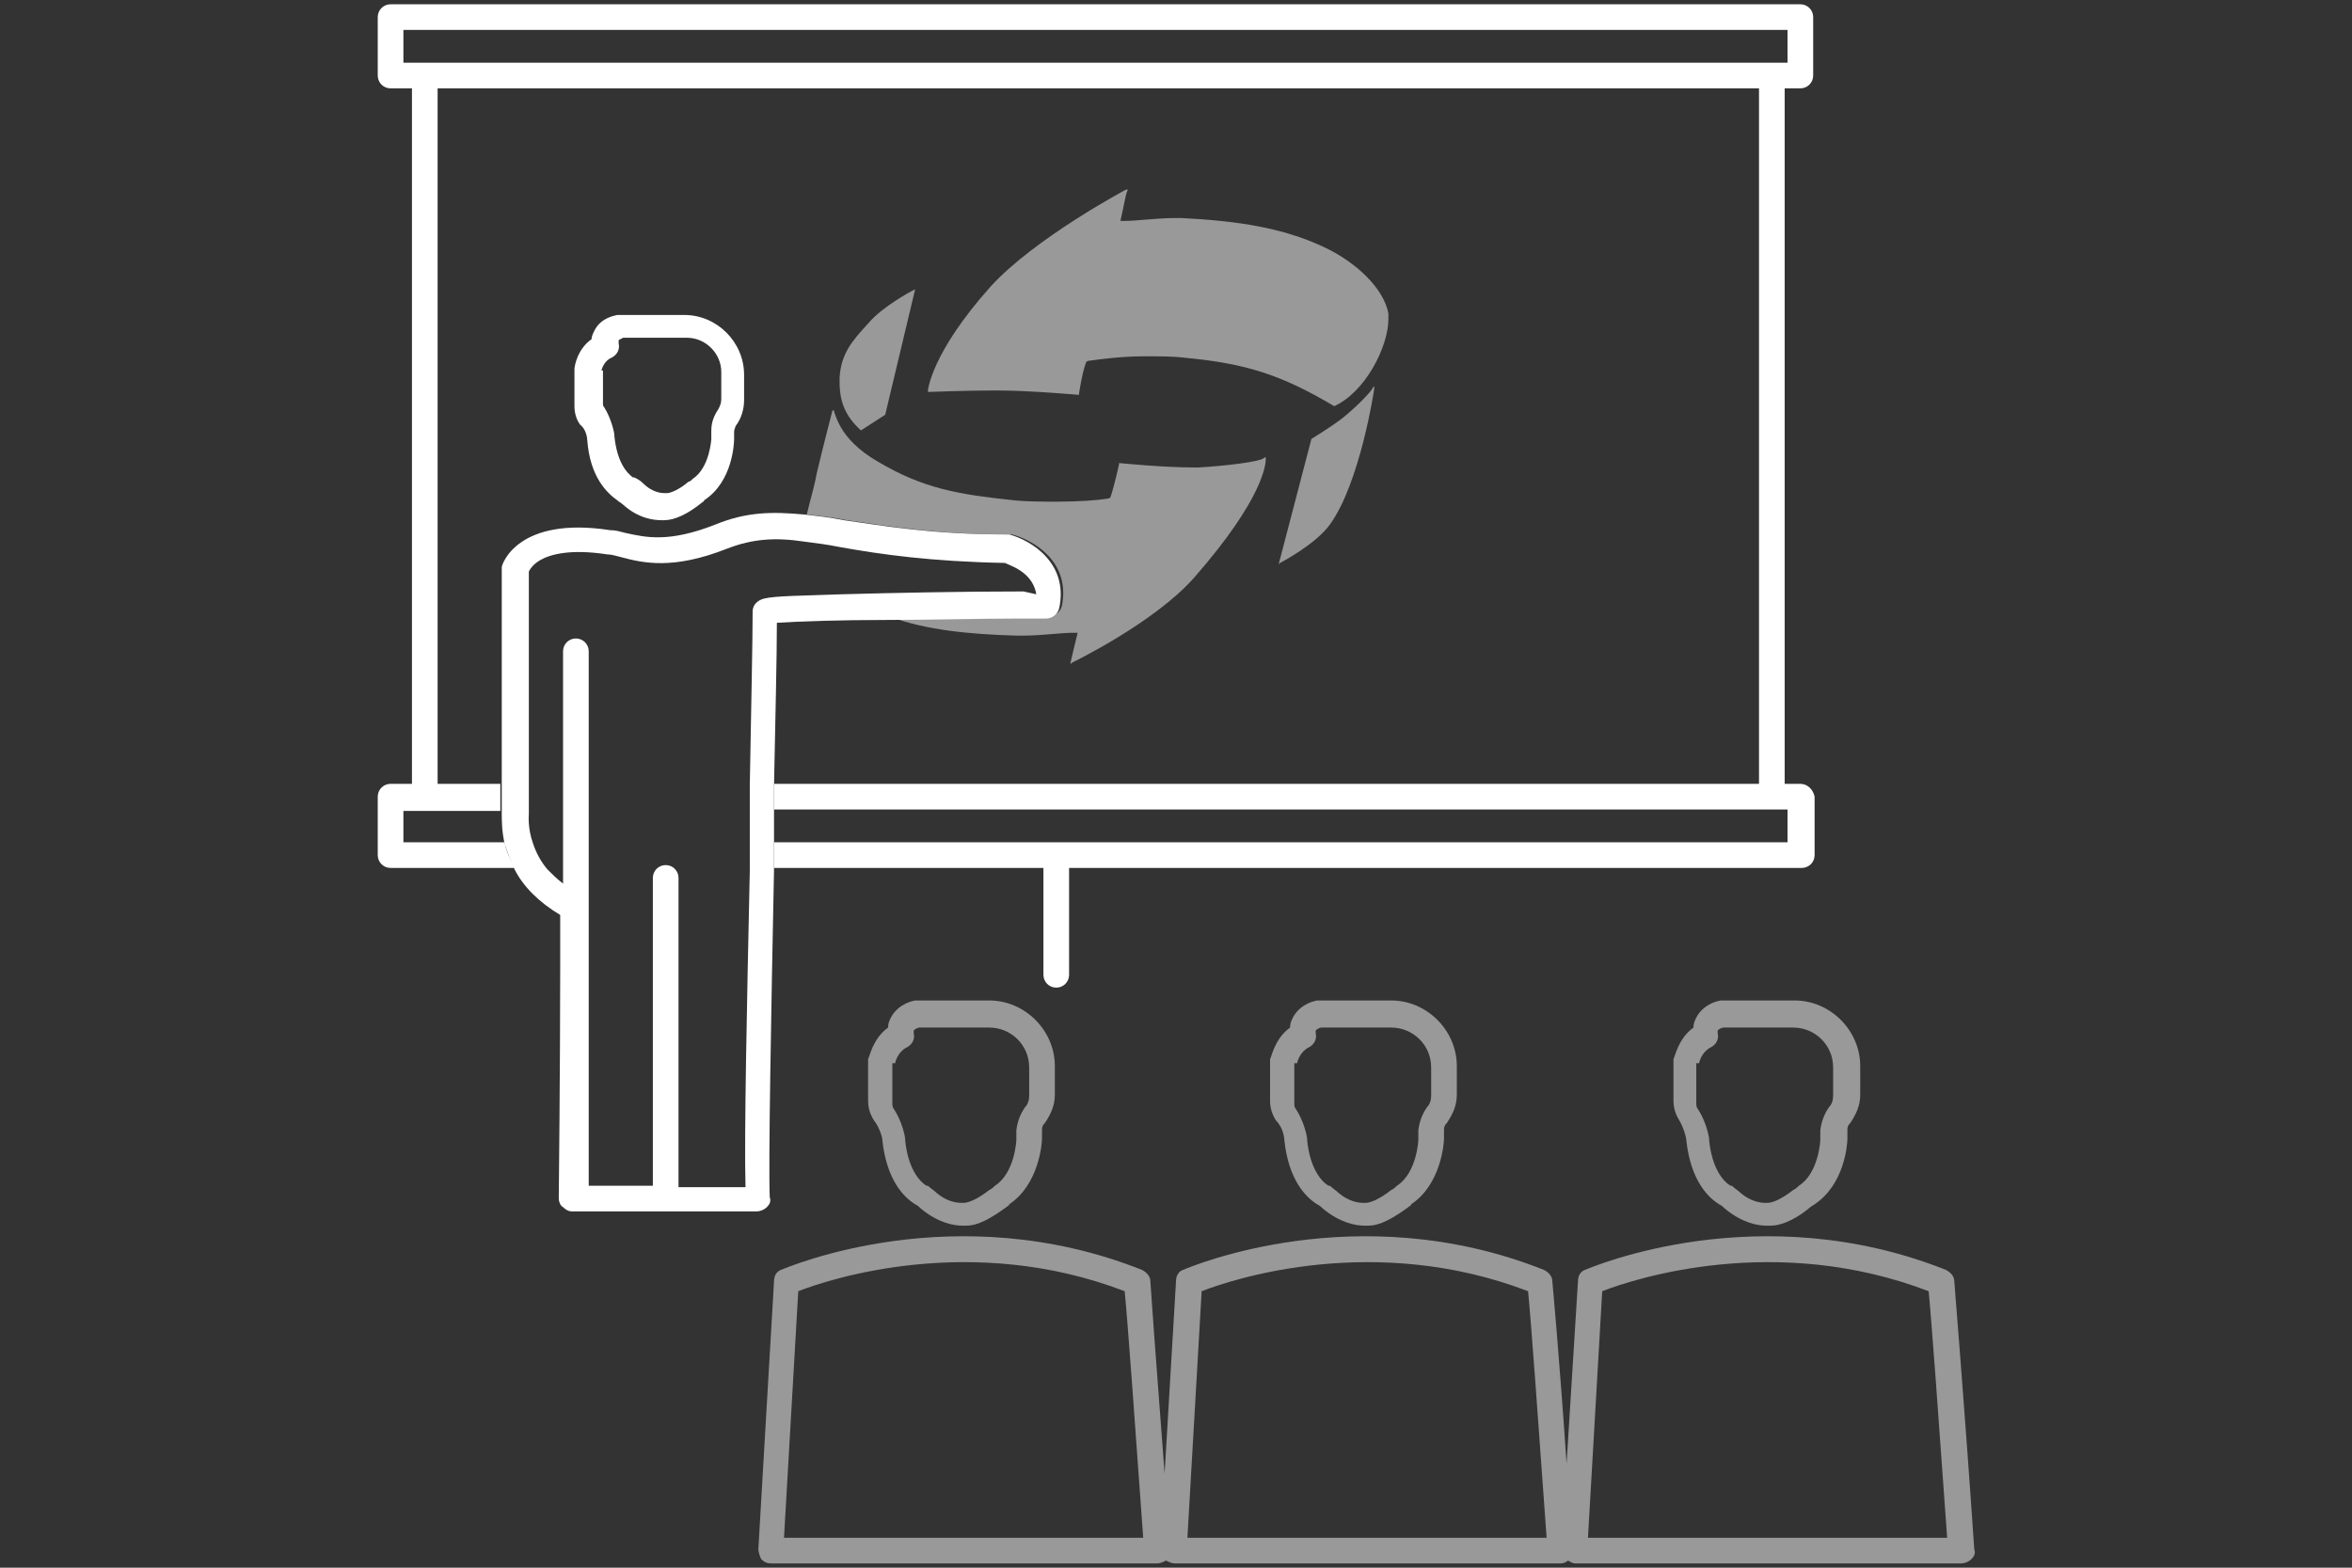 <?xml version="1.0" encoding="utf-8"?>
<!-- Generator: Adobe Illustrator 25.2.0, SVG Export Plug-In . SVG Version: 6.00 Build 0)  -->
<svg version="1.1" id="Ebene_1" xmlns="http://www.w3.org/2000/svg" xmlns:xlink="http://www.w3.org/1999/xlink" x="0px" y="0px"
	 viewBox="0 0 165 110" style="enable-background:new 0 0 165 110;" xml:space="preserve">
<rect x="0" y="0" width="165" height="110" fill="#333333" stroke="none"/>
<style type="text/css">
	.st0{fill:#FFFFFF;}
	.st1{opacity:0.5;fill:#FFFFFF;}
	.st2{opacity:0.5;}
</style>
<g>
	<g>
		<path class="st0" d="M126.3,6.2H27.4c-0.5,0-0.9-0.4-0.9-0.9V1.2c0-0.5,0.4-0.9,0.9-0.9h98.9c0.5,0,0.9,0.4,0.9,0.9v4.1
			C127.2,5.8,126.8,6.2,126.3,6.2z M28.3,4.4h97.1V2.1H28.3V4.4z"/>
	</g>
	<g>
		<rect x="28.9" y="5.3" class="st0" width="1.8" height="49.8"/>
	</g>
	<g>
		<rect x="123.4" y="5.3" class="st0" width="1.8" height="49.8"/>
	</g>
	<path class="st1" d="M60.4,30.2l1.7-1.1l2.1-8.8L64,20.4c0,0-2.1,1.1-3.1,2.3c-1.1,1.2-1.9,2.1-2,3.8c0,0.1,0,0.2,0,0.3
		C58.9,28.2,59.3,29.2,60.4,30.2L60.4,30.2z"/>
	<path class="st1" d="M94.1,29.4c-0.8,0.6-2.1,1.4-2.1,1.4l0,0l0,0l-2.3,8.8l0.1-0.1c0,0,2.5-1.3,3.5-2.7c2.1-2.9,3.1-9.4,3.1-9.5
		l0-0.2l-0.1,0.1C96.3,27.4,95,28.7,94.1,29.4z"/>
	<path class="st1" d="M84.1,32.8c-0.1,0-0.2,0-0.4,0c-2.1,0-5.1-0.3-5.1-0.3l-0.1,0l0,0.1c0,0-0.3,1.4-0.6,2.3c0,0-0.1,0.1-0.3,0.1
		c-0.6,0.1-1.9,0.2-3.4,0.2c-1.1,0-2.2,0-3.1-0.1c-3.8-0.4-6.3-0.8-9.5-2.7c-1.4-0.8-2.2-1.7-2.6-2.4c-0.4-0.7-0.5-1.2-0.5-1.2h-0.1
		c0,0-0.7,2.7-1.1,4.4c-0.2,1.1-0.5,2-0.7,2.9c0.9,0.1,1.8,0.2,2.8,0.4c2.8,0.4,6.2,1,11.4,1c0.1,0,0.1,0,0.2,0
		c1.5,0.4,4.1,1.9,3.5,5c-0.1,0.4-0.4,0.7-0.9,0.7l-1.7,0c-3.1,0-6.4,0.1-9.4,0.1c2.5,0.9,5.4,1.2,8.8,1.3c0.1,0,0.3,0,0.5,0
		c1.2,0,2.7-0.2,3.4-0.2c0.1,0,0.2,0,0.3,0l0.1,0c-0.2,0.8-0.5,2.1-0.5,2.1l0,0.1l0.1-0.1c0,0,5.8-2.8,8.6-6c4.9-5.6,5-8,5-8.3v0h0
		v-0.1l-0.1,0C88.6,32.4,85.8,32.7,84.1,32.8z"/>
	<path class="st1" d="M69.6,27.4c0.2,0,0.3,0,0.5,0c2.1,0,5.5,0.3,5.5,0.3h0.1l0-0.1c0,0,0.2-1.4,0.5-2.2c0,0,0.1-0.1,0.3-0.1
		c0.7-0.1,2.2-0.3,3.8-0.3c1,0,2,0,2.8,0.1c4.3,0.4,6.8,1.2,10.5,3.4l0,0l0,0c2.2-1,3.8-4.2,3.8-6.1c0-0.2,0-0.3,0-0.4
		c-0.3-1.7-2.2-3.6-4.6-4.7c-2.8-1.3-5.9-1.8-9.9-2c-0.2,0-0.3,0-0.5,0c-1.2,0-2.7,0.2-3.4,0.2c-0.1,0-0.2,0-0.3,0l-0.1,0
		c0.2-0.8,0.4-2.1,0.5-2.1l0-0.1L79,13.3c0,0-6.4,3.4-9.5,6.8c-4.2,4.7-4.4,7.3-4.4,7.3v0.1h0.1C65.2,27.5,67.7,27.4,69.6,27.4z"/>
	<path class="st0" d="M41.2,30.9c0.2,2.6,1.4,3.7,2.1,4.2l0,0c0.1,0.1,0.3,0.2,0.4,0.3c1.1,1,2.2,1.1,2.7,1.1c0.1,0,0.2,0,0.2,0
		c0.7,0,1.6-0.4,2.6-1.2c0.1-0.1,0.2-0.1,0.2-0.2l0,0c2-1.3,2.1-4,2.1-4.3c0,0,0,0,0,0v-0.5c0-0.2,0.1-0.3,0.1-0.4
		c0.4-0.5,0.6-1.2,0.6-1.8v-1.8c0-2.3-1.9-4.2-4.2-4.2h-4.5c-0.1,0-0.2,0-0.2,0c-1,0.2-1.4,0.7-1.6,1.1c-0.1,0.2-0.2,0.4-0.2,0.6
		c-1,0.7-1.2,1.9-1.2,2.1c0,0.1,0,0.1,0,0.2v2.4c0,0.4,0.1,0.9,0.4,1.3C41.1,30.1,41.2,30.7,41.2,30.9z M50.8,30.8L50.8,30.8
		L50.8,30.8z M43.8,23.8C43.8,23.8,43.8,23.8,43.8,23.8C43.8,23.8,43.8,23.8,43.8,23.8z M42.2,26c0-0.1,0.2-0.7,0.7-0.9
		c0.4-0.2,0.6-0.6,0.5-1c0,0,0-0.1,0-0.2c0-0.1,0.2-0.1,0.3-0.2h4.5c1.3,0,2.4,1.1,2.4,2.4V28c0,0.3-0.1,0.5-0.2,0.7
		c-0.2,0.3-0.5,0.8-0.5,1.5c0,0,0,0,0,0.1v0.5c0,0,0,0,0,0c0,0-0.1,2-1.3,2.8c0,0,0,0,0,0c-0.1,0.1-0.2,0.2-0.3,0.2
		c-0.7,0.6-1.3,0.8-1.5,0.8c0,0-0.1,0-0.1,0c0,0-0.1,0-0.1,0c-0.3,0-0.9-0.1-1.5-0.7c-0.2-0.2-0.4-0.3-0.6-0.4l-0.1,0
		c-0.4-0.3-1.1-1-1.3-2.9c0,0,0,0,0-0.1c0-0.1-0.2-1.1-0.7-1.9c-0.1-0.1-0.1-0.2-0.1-0.3V26z"/>
	<path class="st0" d="M126.3,55H54.3c0,0.6,0,1.2,0,1.8h71.1v2.3H54.3c0,0.6,0,1.2,0,1.8h72.1c0.5,0,0.9-0.4,0.9-0.9v-4.1
		C127.2,55.4,126.8,55,126.3,55z"/>
	<path class="st0" d="M28.3,59.2v-2.3h6.8V55h-7.7c-0.5,0-0.9,0.4-0.9,0.9v4.1c0,0.5,0.4,0.9,0.9,0.9h8.7c-0.3-0.6-0.6-1.2-0.7-1.8
		H28.3z"/>
	<path class="st0" d="M70.8,37.5c-0.1,0-0.1,0-0.2,0c-5.2,0-8.6-0.6-11.4-1c-1-0.2-1.9-0.3-2.8-0.4c-2.2-0.2-4-0.2-6.2,0.7
		c-3.3,1.3-4.9,0.9-6.3,0.6c-0.4-0.1-0.7-0.2-1.1-0.2c-6.5-1-7.6,2.4-7.6,2.6c0,0.1,0,0.2,0,0.2V55v1.8V57c0,0.6,0,1.3,0.2,2.2
		c0.2,0.6,0.4,1.2,0.7,1.8c0.6,1.2,1.7,2.3,3.2,3.2v3.8c0,6.7-0.1,16-0.1,16.1c0,0.2,0.1,0.5,0.3,0.6c0.2,0.2,0.4,0.3,0.6,0.3h13
		c0.2,0,0.5-0.1,0.7-0.3c0.2-0.2,0.3-0.4,0.2-0.7c-0.1-2.2,0.1-13.1,0.3-23c0-0.6,0-1.2,0-1.8c0-0.6,0-1.1,0-1.6c0-0.2,0-0.5,0-0.7
		c0-0.6,0-1.2,0-1.8c0.1-4.9,0.2-9.1,0.2-11.4c1.5-0.1,4.4-0.2,7.8-0.2c3,0,6.4-0.1,9.4-0.1l1.7,0c0.4,0,0.8-0.3,0.9-0.7
		C75,39.5,72.3,37.9,70.8,37.5z M71.8,41.5c-4.4,0-9.2,0.1-12.8,0.2c-2.6,0.1-4.6,0.1-5.4,0.3c-0.4,0.1-0.8,0.4-0.8,0.9
		c0,2-0.1,6.6-0.2,12.2c0,0.6,0,1.2,0,1.8c0,0.2,0,0.4,0,0.7c0,0.6,0,1.1,0,1.7c0,0.6,0,1.2,0,1.8c-0.2,9.2-0.4,18.7-0.3,22.2h-4.7
		V61.6c0-0.5-0.4-0.9-0.9-0.9c-0.5,0-0.9,0.4-0.9,0.9v21.6h-4.5V67.9c0-1.7,0-3.2,0-4.4c0-0.1,0-0.1,0-0.2V45.7
		c0-0.5-0.4-0.9-0.9-0.9s-0.9,0.4-0.9,0.9V62c-0.4-0.3-0.8-0.7-1.1-1c-0.5-0.6-0.8-1.2-1-1.8c-0.4-1.1-0.3-2-0.3-2.1c0,0,0,0,0-0.1
		v-0.2V55V40.1c0.1-0.2,0.3-0.5,0.8-0.8c0.7-0.4,2.1-0.8,4.7-0.4c0.3,0,0.6,0.1,1,0.2c1.5,0.4,3.6,0.9,7.4-0.6
		c1.8-0.7,3.4-0.8,5.4-0.5c0.8,0.1,1.6,0.2,2.6,0.4c2.8,0.5,6.3,1,11.5,1.1c0.2,0.1,0.8,0.3,1.3,0.7c0.5,0.4,0.8,0.9,0.9,1.5
		L71.8,41.5z"/>
	<g>
		<path class="st0" d="M74.1,69.3c-0.5,0-0.9-0.4-0.9-0.9v-7.8c0-0.5,0.4-0.9,0.9-0.9s0.9,0.4,0.9,0.9v7.8
			C75,68.9,74.6,69.3,74.1,69.3z"/>
	</g>
	<g class="st2">
		<path class="st0" d="M118.3,80c0.3,2.8,1.5,4,2.3,4.5l0,0c0.2,0.1,0.3,0.2,0.4,0.3c1.2,1,2.3,1.2,2.9,1.2c0.1,0,0.2,0,0.3,0
			c1,0,2.1-0.7,2.8-1.3c0.1-0.1,0.2-0.1,0.3-0.2l0,0c2.1-1.4,2.3-4.2,2.3-4.6h0c0,0,0,0,0,0v-0.6c0-0.3,0.1-0.4,0.2-0.5
			c0.4-0.6,0.7-1.2,0.7-2v-2c0-2.5-2.1-4.6-4.6-4.6h-5c-0.1,0-0.2,0-0.2,0c-1,0.2-1.5,0.8-1.7,1.2c-0.1,0.2-0.2,0.4-0.2,0.7
			c-1.1,0.8-1.3,2.1-1.4,2.2c0,0.1,0,0.1,0,0.2v2.7c0,0.5,0.1,0.9,0.4,1.4C118.1,79.1,118.3,79.8,118.3,80z M119.2,74.6
			c0-0.1,0.2-0.8,0.8-1.1c0.4-0.2,0.6-0.6,0.5-1c0-0.1,0-0.2,0-0.2c0.1-0.1,0.3-0.2,0.4-0.2h4.9c1.5,0,2.8,1.2,2.8,2.8v2
			c0,0.3-0.1,0.6-0.3,0.8c-0.2,0.3-0.5,0.8-0.6,1.6c0,0,0,0,0,0.1v0.6c0,0-0.1,2.3-1.5,3.2c0,0,0,0,0,0c-0.1,0.1-0.2,0.2-0.4,0.3
			c-0.9,0.7-1.5,0.9-1.8,0.9c0,0-0.1,0-0.1,0c0,0-0.1,0-0.1,0c-0.3,0-1-0.1-1.7-0.7c-0.2-0.2-0.4-0.3-0.6-0.5l0,0c0,0,0,0-0.1,0
			c-0.5-0.3-1.3-1.2-1.5-3.2c0,0,0,0,0-0.1c0-0.1-0.2-1.2-0.8-2.1c-0.1-0.1-0.1-0.3-0.1-0.4V74.6z"/>
		<path class="st0" d="M137.1,89.9c0-0.3-0.2-0.6-0.6-0.8c-13.1-5.2-24.8-0.2-25.3,0c-0.3,0.1-0.5,0.4-0.5,0.8l-0.8,12.8
			c-0.5-7.4-1-12.8-1-12.8c0-0.3-0.2-0.6-0.6-0.8c-13.1-5.2-24.8-0.2-25.3,0c-0.3,0.1-0.5,0.4-0.5,0.8l-0.8,13.5
			c-0.6-7.8-1-13.4-1-13.5c0-0.3-0.2-0.6-0.6-0.8c-13.1-5.2-24.8-0.2-25.3,0c-0.3,0.1-0.5,0.4-0.5,0.8l-1.1,18.8
			c0,0.2,0.1,0.5,0.2,0.7c0.2,0.2,0.4,0.3,0.7,0.3h27.1c0.2,0,0.4-0.1,0.6-0.2c0.2,0.1,0.4,0.2,0.6,0.2h27.1c0.2,0,0.4-0.1,0.5-0.2
			c0.2,0.1,0.3,0.2,0.5,0.2h27.1c0.2,0,0.5-0.1,0.7-0.3c0.2-0.2,0.3-0.4,0.2-0.7C137.8,98.4,137.1,90,137.1,89.9z M55,107.9l1-17.3
			c2.3-0.9,12.2-4.1,22.9,0c0.2,2,0.7,8.9,1.3,17.3H55z M83.3,107.9l1-17.3c2.3-0.9,12.2-4.1,22.9,0c0.2,2,0.7,8.9,1.3,17.3H83.3z
			 M111.4,107.9l1-17.3c2.3-0.9,12.2-4.1,22.9,0c0.2,2,0.7,8.9,1.3,17.3H111.4z"/>
		<path class="st0" d="M90.1,80c0.3,2.8,1.5,4,2.3,4.5l0,0c0.2,0.1,0.3,0.2,0.4,0.3c1.2,1,2.3,1.2,2.9,1.2c0.1,0,0.2,0,0.3,0
			c0.8,0,1.7-0.5,2.8-1.3c0.1-0.1,0.2-0.1,0.2-0.2l0,0c0,0,0,0,0,0c2.1-1.4,2.3-4.3,2.3-4.6c0,0,0,0,0,0v-0.6c0-0.3,0.1-0.4,0.2-0.5
			c0.4-0.6,0.7-1.2,0.7-2v-2c0-2.5-2.1-4.6-4.6-4.6h-5c-0.1,0-0.2,0-0.2,0c-1,0.2-1.5,0.8-1.7,1.2c-0.1,0.2-0.2,0.4-0.2,0.7
			c-1.1,0.8-1.3,2.1-1.4,2.2c0,0.1,0,0.1,0,0.2v2.7c0,0.5,0.1,0.9,0.4,1.4C90,79.1,90.1,79.8,90.1,80z M91,74.6
			c0-0.1,0.2-0.8,0.8-1.1c0.4-0.2,0.6-0.6,0.5-1c0-0.1,0-0.2,0-0.2c0.1-0.1,0.3-0.2,0.4-0.2h4.9c1.5,0,2.8,1.2,2.8,2.8v2
			c0,0.3-0.1,0.6-0.3,0.8c-0.2,0.3-0.5,0.8-0.6,1.6c0,0,0,0,0,0.1l0,0.6c0,0-0.1,2.3-1.5,3.2c0,0,0,0,0,0c-0.1,0.1-0.2,0.2-0.4,0.3
			c-0.9,0.7-1.5,0.9-1.8,0.9c0,0-0.1,0-0.1,0c0,0-0.1,0-0.1,0c-0.3,0-1-0.1-1.7-0.7c-0.2-0.2-0.4-0.3-0.6-0.5l-0.1,0
			c-0.5-0.3-1.3-1.2-1.5-3.2c0,0,0,0,0-0.1c0-0.1-0.2-1.2-0.8-2.1c-0.1-0.1-0.1-0.3-0.1-0.4V74.6z"/>
		<path class="st0" d="M61.9,80c0.3,2.8,1.5,4,2.3,4.5l0,0c0.2,0.1,0.3,0.2,0.4,0.3c1.2,1,2.3,1.2,2.9,1.2c0.1,0,0.2,0,0.3,0
			c0.8,0,1.7-0.5,2.8-1.3c0.1-0.1,0.2-0.1,0.2-0.2l0,0c0,0,0,0,0,0c2.1-1.4,2.3-4.3,2.3-4.6c0,0,0,0,0,0v-0.6c0-0.3,0.1-0.4,0.2-0.5
			c0.4-0.6,0.7-1.2,0.7-2v-2c0-2.5-2.1-4.6-4.6-4.6h-5c-0.1,0-0.2,0-0.2,0c-1,0.2-1.5,0.8-1.7,1.2c-0.1,0.2-0.2,0.4-0.2,0.7
			c-1.1,0.8-1.3,2.1-1.4,2.2c0,0.1,0,0.1,0,0.2v2.7c0,0.5,0.1,0.9,0.4,1.4C61.7,79.1,61.9,79.8,61.9,80z M62.8,74.6
			c0-0.1,0.2-0.8,0.8-1.1c0.4-0.2,0.6-0.6,0.5-1c0-0.1,0-0.2,0-0.2c0.1-0.1,0.3-0.2,0.4-0.2h4.9c1.5,0,2.8,1.2,2.8,2.8v2
			c0,0.3-0.1,0.6-0.3,0.8c-0.2,0.3-0.5,0.8-0.6,1.6c0,0,0,0,0,0.1l0,0.6c0,0-0.1,2.3-1.5,3.2c0,0,0,0,0,0c-0.1,0.1-0.2,0.2-0.4,0.3
			c-0.9,0.7-1.5,0.9-1.8,0.9c0,0-0.1,0-0.1,0c0,0-0.1,0-0.1,0c-0.3,0-1-0.1-1.7-0.7c-0.2-0.2-0.4-0.3-0.6-0.5l-0.1,0
			c-0.5-0.3-1.3-1.2-1.5-3.2c0,0,0,0,0-0.1c0-0.1-0.2-1.2-0.8-2.1c-0.1-0.1-0.1-0.3-0.1-0.4V74.6z"/>
	</g>
</g>
</svg>
